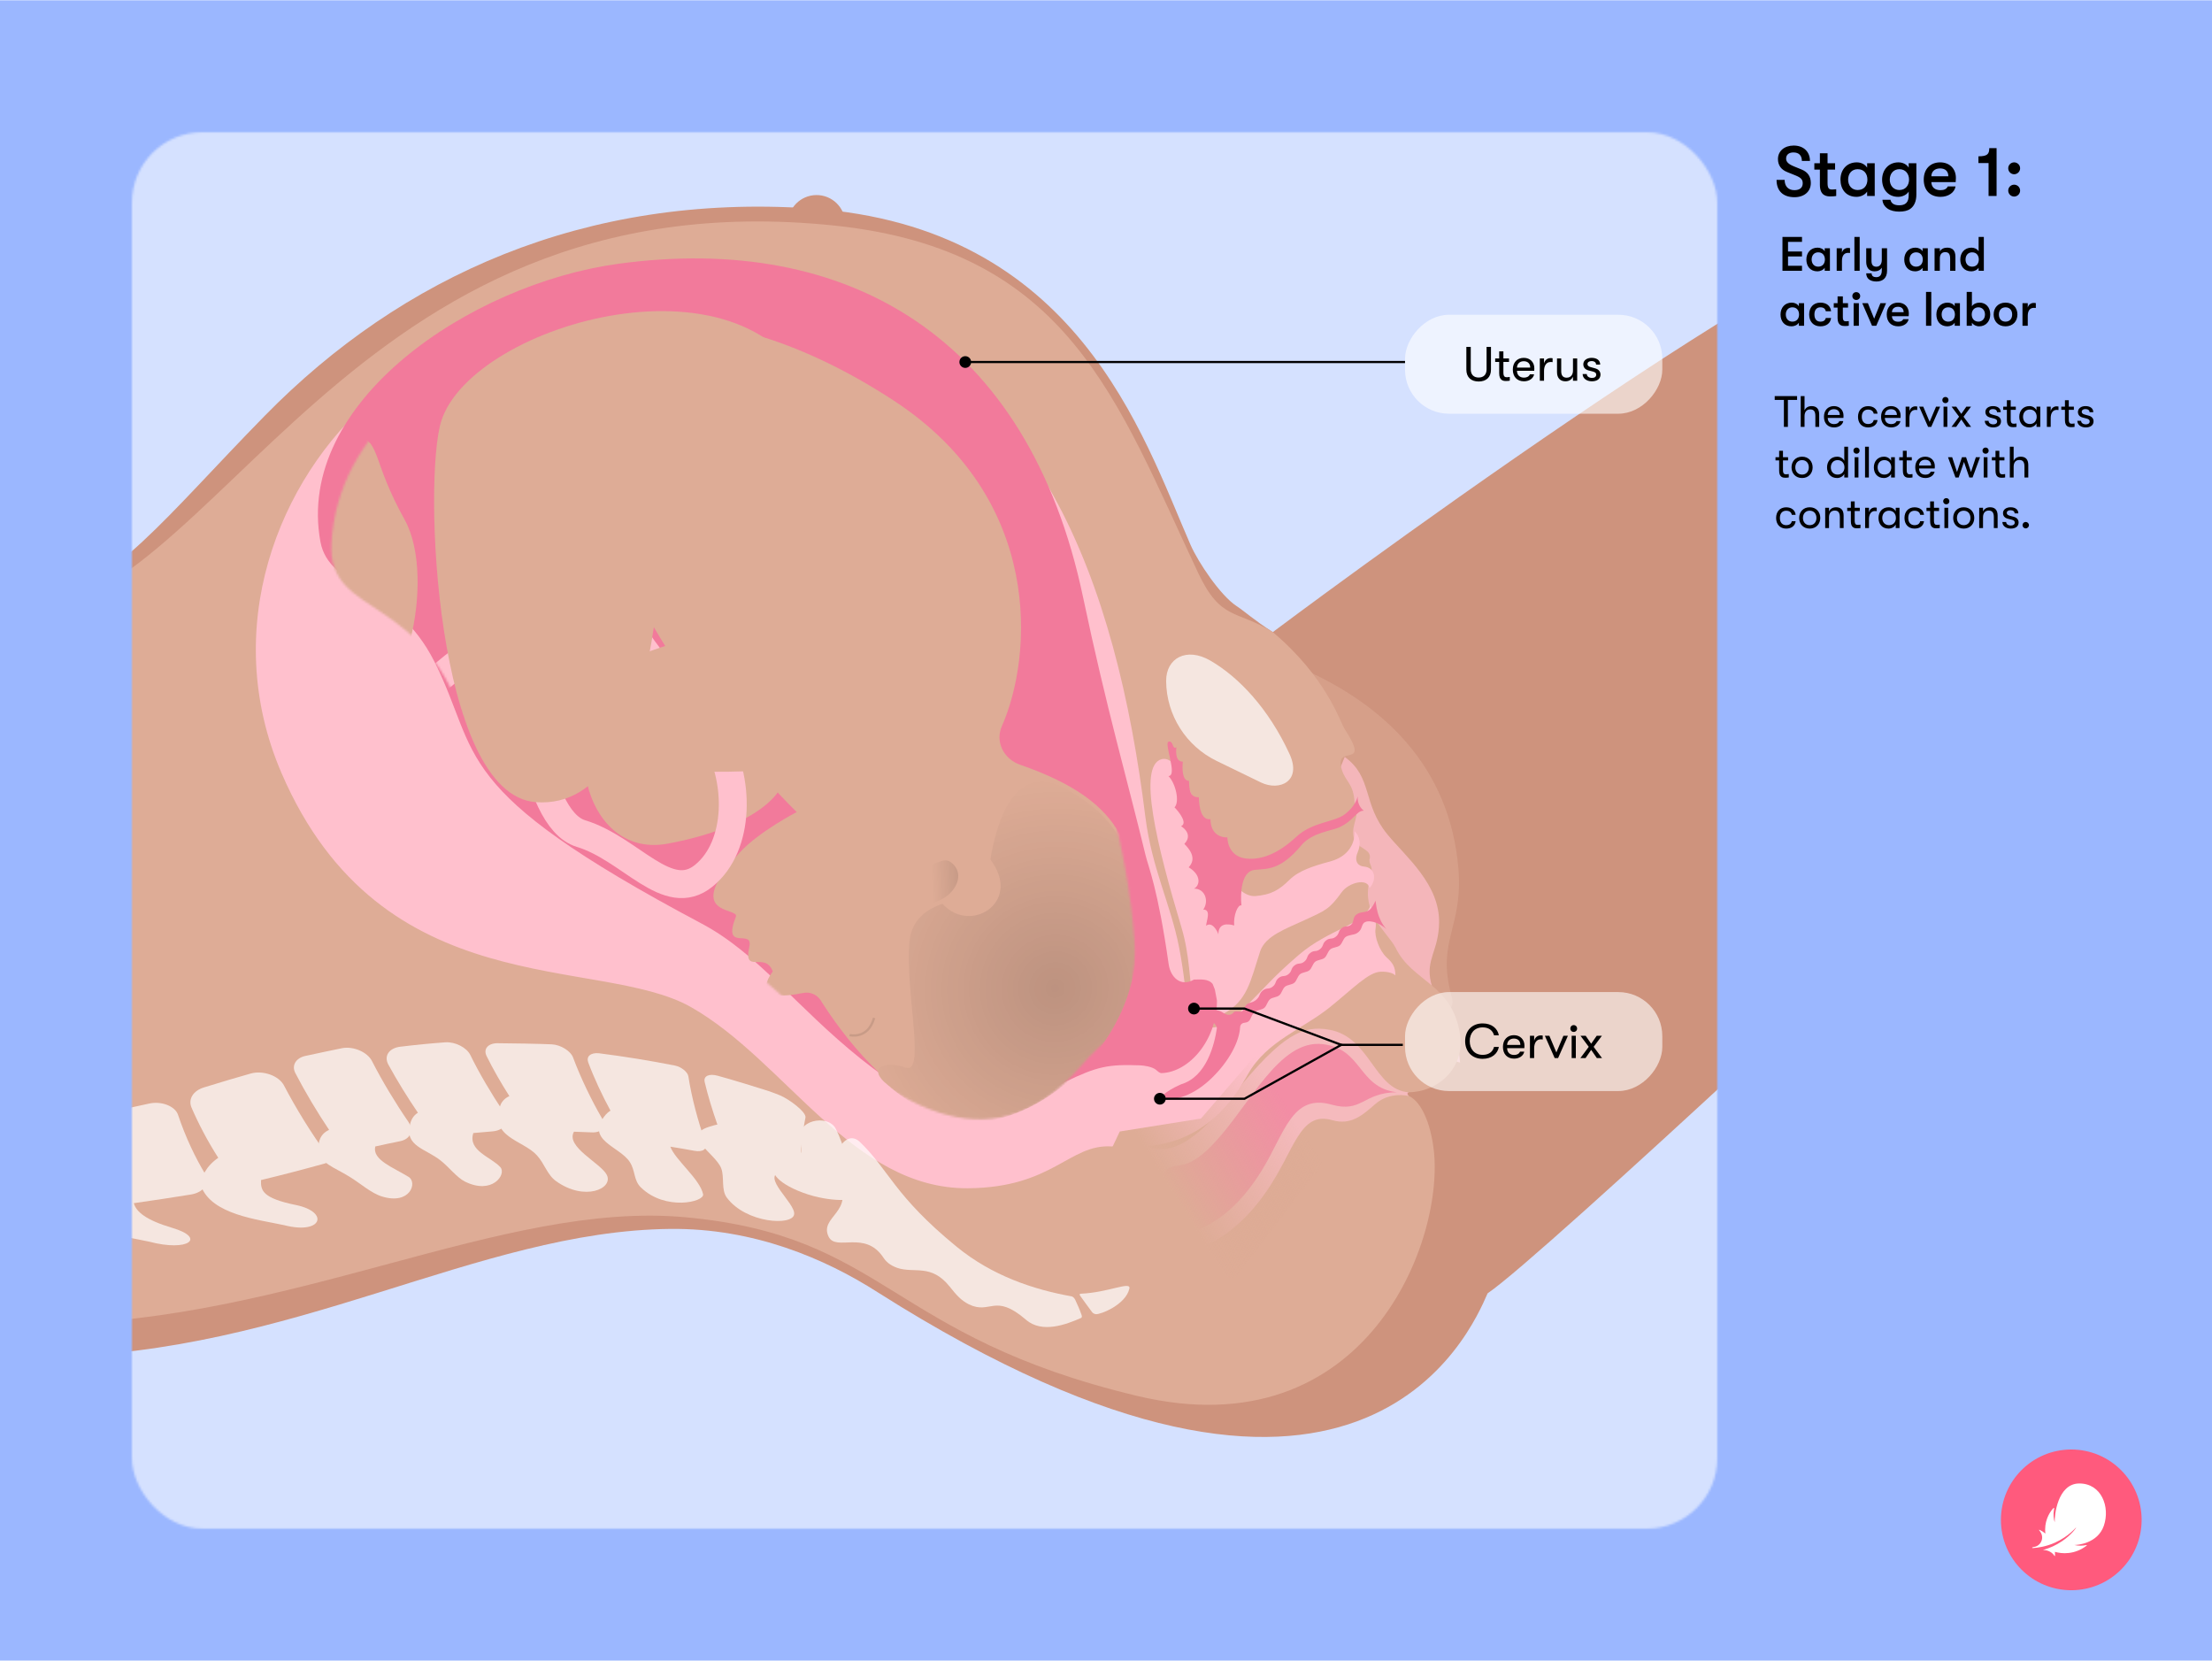 <?xml version="1.0" encoding="utf-8"?>
<svg xmlns="http://www.w3.org/2000/svg" fill="none" height="750" viewBox="0 0 1006 755" width="999">
<rect fill="#9BB7FF" height="755" transform="matrix(-1 0 0 1 1006 0)" width="1006"/>
<circle cx="942" cy="691" fill="#FF5A7D" r="32"/>
<path d="M924.522 703.827C926.71 703.7 930.567 703.158 934.561 701.366C940.875 698.534 944.136 694.403 944.185 694.442C944.342 694.564 942.086 697.807 937.843 700.663C934.805 702.704 932.232 703.764 929.63 704.545C927.994 705.033 930.509 704.159 932.857 705.81C934.469 706.942 934.537 708.173 934.6 707.167C934.63 706.703 934.61 706.039 934.566 705.541C936.051 705.961 938.17 706.352 940.821 706.059C943.712 705.736 946.378 704.662 948.746 702.885C949.576 702.26 948.844 702.445 948.419 702.528C947.384 702.729 945.489 702.934 943.385 702.431C944.805 702.431 953.995 701.767 956.798 693.7C959.776 685.111 955.704 674.447 945.679 674.447C935.65 674.447 934.298 689.345 934.473 692.104C933.966 690.614 933.756 688.422 934.102 686.522C934.234 685.805 934.41 684.984 933.521 686.039C931.817 688.065 929.581 691.977 930.23 697.235C929.439 696.581 928.726 696.127 928.062 695.785C927.315 695.399 926.993 695.248 927.828 696.293C928.487 697.118 929.288 699.003 928.282 700.966C927.511 702.47 926.182 703.212 924.766 703.368C924.093 703.427 924.039 703.856 924.522 703.827Z" fill="white"/>
<mask height="635" id="mask0_970_1613" maskUnits="userSpaceOnUse" style="mask-type:alpha" width="721" x="60" y="60">
<rect fill="#D9D9D9" height="635" rx="32" width="721" x="60" y="60"/>
</mask>
<g mask="url(#mask0_970_1613)">
<rect fill="#D5E1FF" height="663" width="836" x="-40" y="48"/>
<path d="M521 448L542 448" stroke="black"/>
<path d="M384.396 101.43C384.467 108.592 378.696 114.474 371.5 114.545C364.304 114.617 358.418 108.865 358.347 101.687C358.276 94.51 364.047 88.643 371.243 88.572C378.439 88.501 384.325 94.252 384.396 101.43Z" fill="#CE937D"/>
<path d="M17.412 274.474L21.836 270.87C36.493 258.93 45 241.028 45 222.123C45 182.967 9.595 153.336 -28.949 160.233L-50 164C-50 164 -80.5 171.5 -106.5 177.5C-132.5 183.5 -177 188.777 -177 188.777C-177 188.777 -242.998 559.135 -188.999 588C-135 616.866 20.798 616.866 20.798 616.866C133.388 615.752 216.845 559.562 304.908 558.691C342.735 558.317 375.167 572.137 399.248 587.561C617.839 726.147 668.992 605.275 676.541 588C701.824 570.92 891.001 393 891.001 393L891.001 94.654C838.858 92.141 578.867 287.304 578.867 287.304C570.231 281.779 566.319 278.067 562.31 275.417C555.05 270.647 544.905 255.561 541.427 247.588C519.619 197.649 489.954 102.83 368.599 94.654C265.726 87.74 182.504 125.652 120.568 188.777C75.29 234.937 51.768 266.818 17.412 274.474Z" fill="#CE937D"/>
<path d="M495.309 294.341C518.398 290.3 555.16 290.997 585.108 300.969C630.374 318.812 659.389 349.512 663.249 394.602C665.578 421.739 653.119 427.641 660.165 452.841C670.066 488.264 496.183 382.713 495.309 294.341Z" fill="#DEAC96" opacity="0.5"/>
<g opacity="0.8">
<g filter="url(#filter0_d_970_1613)" opacity="0.9">
<path d="M611.566 331.387C624.484 340.758 619.356 352.506 631.093 366.746C639.404 376.823 654.752 389.26 654.494 406.754C654.298 419.529 648.308 423.446 650.763 433.782C654.454 449.346 661.815 445.723 664.028 470.371L625.97 459.865L593.565 375.694L611.566 331.387Z" fill="#FFC0CD"/>
</g>
</g>
<path d="M634.648 430.713C642.124 446.517 660.614 447.041 664.013 470.37C666.273 485.857 653.737 496.433 640.712 496.562C639.406 496.605 639.153 497.545 640.76 498.252C645.085 500.161 649.893 507.43 651.875 521.275C657.838 562.855 621.779 659.6 517.159 634.628C403.736 607.56 403.283 561.76 311.606 553.383C228.395 545.783 133.241 600.952 20.651 602.065C20.651 602.065 -110.001 602.065 -231.001 580C-352.001 557.935 -188.501 200 -188.501 200C-188.501 200 -126.501 191.5 -99.001 185C-79.102 180.297 -49.777 172.452 -35.088 168.474C-29.062 166.843 -22.821 166.197 -16.59 166.583C10.689 168.273 32.869 189.206 36.132 216.342L36.352 218.173C38.639 237.186 31.529 256.123 17.295 268.934L4.999 280C98.499 280 156.929 79.117 379.625 102.461C486.216 113.626 508.071 182.27 544.875 260.311C555.226 282.281 562.248 276.985 578.882 287.319C603.384 307.981 609.365 328.041 611.551 331.401C623.982 350.522 606.489 337.384 610.242 349.828C611.991 355.652 615.685 355.953 616.053 365.218C618.744 371.355 614.498 374.333 615.573 380.363C616.631 386.27 624.527 385.47 622.782 390.959C622.807 393.464 624.84 393.767 623.201 399.132C618.375 414.919 630.933 423.664 634.633 430.728L634.648 430.713Z" fill="#DEAC96"/>
<g filter="url(#filter1_d_970_1613)">
<path d="M537.349 409.005C526.185 371.764 517.182 335.379 528.302 332.41C542.091 328.739 552.021 395.103 570.732 394.672C578.323 394.074 581.868 391.764 586.498 387.215C590.717 383.069 597.278 380.975 604.978 378.901C613.475 376.619 616.274 370.443 616.069 365.204C618.724 367.79 618.927 371.262 617.47 374.735C615.547 379.288 618.117 381.077 620.256 381.225C625.565 381.602 626.223 387.421 622.844 390.99C621.952 386.28 613.361 388.471 610.176 392.914C604.548 400.731 602.753 401.195 593.813 405.357C585.134 409.408 575.431 412.655 573.088 419.841C568.58 433.642 567.388 442.215 556.253 448.274C537.331 458.559 544.728 433.586 537.349 409.005Z" fill="#FFC0CD"/>
</g>
<g filter="url(#filter2_i_970_1613)">
<path d="M591.777 397.015C582.005 408.686 576.118 407.468 570.45 408.139C564.582 408.843 564.019 418.701 564.597 424.305C563.037 423.66 560.858 428.784 561.304 433.406C558.496 432.573 554.048 432.141 554.116 437.474C553.748 436.048 551.226 431.354 548.541 433.533C548.522 431.673 551.066 426.114 547.238 426.168C549.982 422.252 547.988 416.569 543.022 416.649C545.746 415.269 546.467 410.497 540.604 406.943C544.577 402.785 540.735 398.396 538.638 396.311C541.089 393.75 540.89 390.786 537.158 388.225C540.268 386.934 536.171 381.687 534.168 379.693C536.649 377.102 534.612 368.638 531.397 365.457C535.795 365.398 529.125 350.309 531.519 349.808C533.775 349.34 533.08 353.651 535.02 352.341C534.62 355.465 534.993 358.935 537.945 358.906C537.593 362.183 537.678 367.685 540.753 367.639C540.82 372.865 541.735 375.146 545.225 375.096C545.353 380.228 546.529 385.642 550.522 385.05C550.535 391.029 554.157 393.421 558.201 393.351C558.229 396.163 559.705 402.343 567.016 402.993C574.035 403.631 581.585 400.497 589.524 393.102C596.915 386.22 606.944 386.459 611.537 382.878C614.437 380.621 616.504 378.203 617.485 374.704C617.176 379.226 620.271 381.193 620.271 381.193C616.734 381.228 615.826 385.772 608.92 388.837C605.399 390.409 596.671 391.156 591.792 396.984L591.777 397.015Z" fill="#F27A9B"/>
</g>
<g opacity="0.7">
<path d="M625.495 501.891C619.503 507.13 614.366 511.684 605.837 509.233C591.016 504.968 588.827 523.019 576.061 541.498C545.314 586.023 508.326 567.084 498.429 561.54L510.743 516.091C524.037 521.431 532.368 533.43 560.987 497.656C583.438 469.583 592.923 466.046 604.6 468.129C623.257 471.464 624.94 495.518 640.729 496.576C640.468 496.609 639.612 497.186 640.776 498.266C636.522 497.263 630.252 497.74 625.495 501.906L625.495 501.891Z" fill="#FFC0CD"/>
</g>
<g filter="url(#filter3_d_970_1613)">
<path d="M505.5 508.5C486.25 507.322 479.019 527.257 440.176 527.519C387.616 527.869 357.406 469.714 314.381 445.208C272.33 421.262 173.679 444.709 128.001 338.643C99.748 272.998 126.511 205.088 169.56 168.264C206.769 136.418 290.928 107.718 371.983 127.421C471.937 151.717 507.722 252.686 520.886 358.489C523.827 382.116 532.446 398.431 536.238 417.975C541.181 443.519 538.008 450.743 545.508 453.39C550.6 455.184 555.692 455.272 562.441 448.842C575.558 436.323 577.75 432.49 590.62 421.465C604.603 409.476 619.644 407.959 623.232 399.162C623.232 399.162 626.435 404.234 625.58 409.529C624.971 413.271 627.526 419.686 630.599 422.529C633.145 424.887 634.575 426.471 634.617 430.744C633.716 429.754 631.247 428.902 627.834 429.059C622.3 429.298 615.346 436.714 604.818 445.195C592.506 455.108 576.197 460.556 567.686 475.442C561.776 485.784 547.207 510.673 512 508.5L505.5 508.5Z" fill="#FFC0CD"/>
</g>
<path d="M553.46 467.545C553.355 464.672 545.997 460.236 543.5 459.661C539.817 458.821 543.5 456 554.905 459.661C556.51 460.306 558.5 462.5 560.697 460.618C561.816 458.717 564.668 460.963 565.494 459.049C567.479 454.48 568.918 456.894 571.629 454.208C573.258 452.594 572.588 451.647 574.388 450.231C576.189 448.814 577.015 449.943 578.8 448.527C580.586 447.111 579.759 445.981 581.56 444.565C583.361 443.148 584.202 444.277 585.972 442.861C587.742 441.445 586.931 440.3 588.732 438.884C590.532 437.467 591.359 438.612 593.144 437.18C594.929 435.748 594.103 434.619 595.903 433.202C597.704 431.786 598.53 432.915 600.316 431.499C602.101 430.082 601.275 428.953 603.075 427.537C604.876 426.12 605.702 427.249 607.487 425.833C609.288 424.416 608.446 423.287 610.247 421.871C612.048 420.454 613.061 421.797 614.659 420.167C615.923 418.894 615.076 417.181 616.876 415.749C618.677 414.333 620.898 414.972 622.517 413.864C623.953 412.897 625.114 410.549 625.564 409.423C625.936 411.294 626.104 417.379 630.583 422.438C626.935 418.985 621.71 417.853 620.114 419.714C619.096 420.907 619.455 423.009 616.854 424.372C615.599 425.03 613.123 425.024 611.918 425.989C610.804 426.876 610.47 428.878 609.28 429.827C608.151 430.73 606.181 430.611 605.007 431.575C603.832 432.54 603.544 434.495 602.385 435.444C601.225 436.393 599.271 436.274 598.112 437.223C596.952 438.172 596.649 440.158 595.505 441.091C594.361 442.025 592.376 441.937 591.232 442.886C590.088 443.85 589.769 445.836 588.641 446.77C587.512 447.703 585.527 447.63 584.398 448.564C583.27 449.497 582.936 451.529 581.823 452.463C580.663 453.427 578.679 453.339 577.581 454.272C576.406 455.268 576.103 457.253 575.005 458.171C573.815 459.167 571.862 459.094 570.778 459.981C569.085 461.381 569.084 462.825 568.234 463.894C567.383 464.963 566.351 464.805 565.431 465.06C564.587 465.299 564.026 466.057 563.988 466.934C563.682 473.316 559.142 482.26 551.16 490.024C544.976 496.049 536.5 501 527.5 499.5C527.5 499.5 529 496.5 537.118 492.945C548.802 489.494 552.332 474.719 553.429 467.469L553.46 467.545Z" fill="#F27A9B"/>
<g filter="url(#filter4_i_970_1613)">
<path d="M528.351 500.536C540.79 500.072 553.462 485.603 553.462 467.545L552.5 462.5L551.5 460C549.5 457.5 546 458 543 458C537 461.5 532.356 457 531.5 451C526.578 416.5 522.288 406.845 521 401.5C512.902 367.903 503.23 334.779 492.547 284.023C467.712 165.961 385.626 118.172 280.933 132.549C214.235 141.708 133.998 195.315 145.73 258.926C149.679 280.313 180.065 278.598 197.588 313.47C219.189 356.448 202.799 370.812 319.102 432.543C344.765 446.169 361.998 470.422 391.621 494.138C420.67 517.398 445.5 526.5 484.5 504.5C499 497.5 504 496.464 518.5 497C520.198 497.063 523.911 497.604 525.614 498.948C526.435 499.596 527.306 500.575 528.351 500.536Z" fill="#F27A9B"/>
</g>
<g filter="url(#filter5_i_970_1613)">
<path d="M355.126 354.258C362.59 364.114 348.679 383.48 303.889 391.931C259.098 400.382 253.819 320.661 288.24 333.463C322.66 346.264 355.111 354.258 355.111 354.258L355.126 354.258Z" fill="#DEAC96"/>
</g>
<g opacity="0.7">
<path d="M498.674 559.926C503.468 561.031 510.481 559.563 514.814 552.942C517.541 548.796 519.351 549.884 518.978 554.13C518.507 559.407 523.411 562.248 529.546 562.188C541.371 562.071 558.467 556.906 573.725 532.301C584.291 515.273 587.479 497.12 605.475 502.152C619.57 506.101 619.708 496.709 635.208 496.555C617.532 494.332 619.788 476.834 601.62 474.677C581.62 472.308 568.479 502.595 551.63 520.253C537.231 535.351 533.953 525.793 528.548 534.331C526.57 538.101 525.872 537.493 524.578 534.124C523.079 530.265 514.145 527.264 508.867 526.932L498.705 559.895L498.674 559.926Z" fill="#F27A9B"/>
</g>
<g opacity="0.7">
<path d="M45.018 506.496C40.414 507.402 37.228 510.308 37.552 513.502C38.168 519.813 39.187 526.382 40.632 532.623C33.786 535.488 30.614 541.222 30.229 545.822C32.947 559.49 55.777 561.831 67.86 564.494C85.669 569.221 93.971 562.806 78.224 558.182C66.24 554.627 61.927 550.857 60.859 546.995C69.612 545.755 78.18 544.441 86.84 543.049C92.736 542.099 95.692 537.72 93.314 533.716C88.78 526.199 84.431 517.112 80.992 506.878C79.676 502.833 73.362 500.436 67.777 501.706C60.412 503.362 52.785 505.005 45.018 506.496Z" fill="white"/>
<path d="M92.739 494.358C87.879 495.851 85.472 499.671 87.094 503.513C90.336 511.013 94.505 518.949 99.269 526.357C93.891 530.007 91.038 535.43 91.461 539.284C96.357 552.239 117.154 554.369 129.329 557.016C146.504 561.426 149.954 551.002 134.605 547.833C119.35 544.726 118.515 541.199 118.715 536.478C128.426 534.138 138.151 531.598 147.706 528.952C149.515 528.427 150.13 526.899 149.024 525.434C141.447 515.026 134.695 504.042 129.131 493.43C126.812 489.072 119.805 486.513 114.16 487.998C107.259 489.942 100.144 492.072 92.709 494.374L92.739 494.358Z" fill="white"/>
<path d="M138.918 480.022C134.498 480.988 132.517 484.404 134.336 487.86C138.725 496.347 144.323 505.699 149.677 513.669C145.681 515.461 144.533 519.1 144.908 522.8C145.476 528.912 151.735 530.479 158.976 534.973C164.02 538.059 168.785 542.438 173.705 543.942C186.601 547.918 189.959 537.541 185.828 535.045C178.88 530.734 169.189 527.325 170.666 521.208C174.487 520.34 178.201 519.566 181.884 518.822C186.72 517.898 188.372 513.901 185.625 509.855C179.883 501.489 173.833 491.512 169.191 482.397C167.105 478.283 160.788 475.532 155.599 476.506C150.197 477.62 144.657 478.766 138.964 480.021L138.918 480.022Z" fill="white"/>
<path d="M226.257 474.239C221.89 474.282 219.67 476.902 221.348 480.19C224.157 485.895 227.772 492.207 231.662 498.317C229.733 499.166 228.408 500.547 227.686 502.168C222.036 517.026 237.795 518.192 244.138 525.184C247.729 529.084 248.824 534.038 252.867 536.949C265.923 546.334 279.09 540.348 275.968 534.123C273.255 528.785 257.033 521.337 261.041 514.488C263.764 514.584 266.456 514.696 269.056 514.793C273.857 515.038 275.966 512.143 273.791 508.414C269.114 500.421 264.106 490.08 260.662 480.831C259.571 477.798 255.052 474.968 250.929 474.763C247.251 474.554 230.855 474.239 226.272 474.254L226.241 474.254L226.257 474.239Z" fill="white"/>
<path d="M182.214 475.813C176.961 476.418 174.444 480.009 176.636 483.999C180.521 491.139 185.35 498.945 190.062 505.861C187.999 507.111 186.927 509.105 186.441 511.308C184.031 521.107 193.592 522.181 200.365 527.57C204.116 530.484 207.7 535.291 211.487 537.19C223.912 543.338 230.4 533.867 227.601 530.682C223.541 526.05 212.61 523.222 215.267 515.096C218.232 514.836 221.075 514.593 223.902 514.349C229.71 513.877 231.854 509.798 228.841 505.263C223.424 497.108 217.873 487.803 213.901 479.603C212.206 476.192 207.013 473.538 202.51 473.844C195.979 474.324 189.249 474.959 182.23 475.828L182.214 475.813Z" fill="white"/>
<path d="M267.497 482.915C270.166 490.052 273.843 497.947 277.649 504.918C276.732 505.48 276 506.133 275.438 506.784C265.756 518.331 281.761 521.062 286.415 528.256C289.038 532.272 288.081 536.57 291.512 539.872C302.583 550.598 320.412 546.472 319.762 542.943C318.418 536.116 307.028 527.268 304.862 521.295C308.574 521.889 312.178 522.498 315.676 523.156C319.605 523.931 321.911 522.356 320.868 519.477C317.291 509.26 314.544 498.866 313.065 489.305C312.738 487.371 309.947 485.047 307.034 484.43C295.447 482.147 283.833 480.264 272.285 478.81C268.653 478.493 266.532 480.235 267.528 482.915L267.497 482.915Z" fill="white"/>
<path d="M320.456 491.814C321.933 498.04 323.999 504.782 326.262 511.246C325.448 511.393 324.589 511.601 323.761 511.886C308.577 515.909 325.282 524.09 327.996 531.119C329.542 535.084 327.878 540.942 330.574 544.496C339.286 556.153 360.49 557.419 361.175 552.048C361.862 546.923 345.61 534.741 355.323 532.585C357.739 532.761 363.935 534.129 363.917 532.393C364.01 524.614 364.767 515.707 366.322 508.053C366.806 505.665 359.12 499.778 354.657 497.931C353.113 497.286 351.461 496.687 349.81 496.089C346.709 495.043 331.16 490.278 326.427 489.05C322.448 487.936 319.846 489.222 320.487 491.829L320.456 491.814Z" fill="white"/>
<path d="M388.633 545.213C388.633 545.213 378.317 547.052 365.275 542.263C352.186 537.458 349.42 531.383 353.635 530.02C357.882 528.687 366.648 528.754 364.043 518.835C361.456 509.131 376.545 506.307 380.073 513.097C384.007 520.666 387.809 534.954 388.633 545.198L388.633 545.213Z" fill="white"/>
<path d="M491.573 588.154C491.02 588.16 490.823 588.531 491.244 589.08C492.414 590.713 494.893 594.178 496.654 596.512C496.997 597 497.739 597.408 498.416 597.463C500.541 597.657 511.984 593.148 513.634 585.846C514.444 582.272 504.101 587.631 491.573 588.154Z" fill="white"/>
<path d="M380.807 536.114C389.397 550.985 372.362 553.013 376.851 562.222C380.195 569.075 393.322 559.093 401.689 571.644C402.969 573.568 404.614 575.151 408.041 576.408C415.864 579.051 423.445 574.35 431.916 584.933C435.061 588.867 436.974 591.077 440.592 592.978C450.62 597.813 452.196 587.622 466.605 599.991C473.973 606.405 485.033 602.068 491.633 599.206C492.046 599.017 492.133 598.509 491.912 597.881C491.12 595.583 489.924 592.844 488.982 590.886C488.637 590.182 487.984 589.481 487.353 589.365C469.99 586.262 451.213 579.993 435.135 566.841C406.624 543.575 404.184 531.687 391.066 519.151C383.8 512.214 376.379 528.442 380.791 536.084L380.807 536.114Z" fill="white"/>
</g>
<path d="M530.353 309.658C530.506 325.103 539.395 339.126 553.318 345.889C558.356 348.345 568.431 353.241 573.468 355.681C581.813 359.733 592.257 355.265 586.442 342.672C576.919 322.031 563.398 307.794 550.514 300.297C539.563 293.935 530.25 299.176 530.353 309.627L530.353 309.642L530.353 309.658Z" fill="white" opacity="0.7"/>
<path d="M546.192 508.502L509.266 514.391L483.777 568.25L561.61 580.945L605.155 524.335L570.989 479.729L546.192 508.502Z" fill="url(#paint0_linear_970_1613)"/>
<g style="mix-blend-mode:multiply">
<path d="M243.761 407.805C246.466 399.878 222.756 395.548 204.435 348.418C199.623 336.062 197.101 325.22 190.348 314.143C181.313 299.307 166.598 290.246 155.657 283.299C130.741 267.483 143.551 239.428 136.856 240.478C129.163 241.692 113.298 304.422 141.664 350.269C176.78 407.023 241.25 415.162 243.761 407.805Z" fill="#FFC0CD"/>
</g>
<mask height="372" id="mask1_970_1613" maskUnits="userSpaceOnUse" style="mask-type:alpha" width="367" x="150" y="137">
<path d="M516.026 428.506C512.645 380.537 498.865 347.796 486.544 285.298C475.551 229.55 449.172 190.201 413.247 163.735C338.083 108.361 156.209 144.789 150.746 247.042C148.877 281.952 194.399 268.114 212.759 333.303C229.319 392.116 300.757 397.22 364.984 461.71C403.319 500.203 449.81 533.051 491.485 484.744C496.304 479.163 501.784 473.452 507.939 470.717C510.374 469.632 511.95 467.265 512.139 464.604C512.775 455.837 516.901 440.733 516.041 428.491L516.026 428.506Z" fill="#F7F5EA"/>
</mask>
<g mask="url(#mask1_970_1613)">
<g filter="url(#filter6_i_970_1613)">
<path d="M261.539 195.039C252.092 140.183 324.723 130.626 406.589 184.228C474.866 228.927 469.684 300.467 455.649 332.161C452.475 339.34 456.52 347.17 463.943 349.74C513.94 367.06 516.431 390.291 517.085 425.36C518.071 478.41 466.916 515.052 435.461 509.784C406.147 504.878 381.972 470.687 373.286 456.94C371.583 454.236 368.401 452.869 365.286 453.514C356.891 455.242 342.112 456.802 351.441 443.737C348.042 434.364 337.893 445.378 340.781 432.545C342.74 423.872 328.242 435.175 334.663 418.849C336.433 414.359 309.536 418.959 336.557 389.519C345.183 380.134 362.335 371.249 362.335 371.249C362.335 371.249 277.984 290.42 261.539 195.07L261.539 195.039Z" fill="#DEAC96"/>
</g>
<path d="M188.23 319.374C188.23 319.374 222.645 283.436 230.718 294.254C238.791 305.072 241.545 372.029 264.235 378.921C286.925 385.814 303.527 411.61 320.14 398.043C336.753 384.475 336.881 353.902 324.535 333.935C312.188 313.968 287.304 296.614 284.591 277.382" stroke="#FFC0CD" stroke-linecap="round" stroke-width="12.688"/>
<g filter="url(#filter7_i_970_1613)">
<path d="M147.056 270.781C157.029 242.031 160.185 194.136 184.165 203.982C194.464 208.215 190.31 215.741 205.216 242.615C220.122 269.489 204.434 334.6 182.38 325.135C160.326 315.67 132.957 311.452 147.056 270.781Z" fill="#DEAC96"/>
</g>
<g filter="url(#filter8_i_970_1613)">
<path d="M196.497 197.558C210.956 152.748 339.27 116.634 365.969 188.381C380.109 226.391 296.985 235.344 296.985 235.344C296.985 235.344 299.738 375.343 239.504 370.989C193.797 367.691 187.992 223.91 196.497 197.558Z" fill="#DEAC96"/>
</g>
<g filter="url(#filter9_di_970_1613)">
<path d="M362.263 290.893C362.263 290.893 382.715 223.875 415.286 239.384C447.857 254.894 463.768 321.106 414.852 347.905C386.357 363.511 254.751 371.591 256.924 337.908C259.098 304.225 362.263 290.893 362.263 290.893Z" fill="#DEAC96"/>
</g>
<g filter="url(#filter10_i_970_1613)">
<path d="M377.283 456.87C377.283 456.87 381.026 446.581 392.84 442.298C401.381 463.041 383.844 471.868 377.283 456.87Z" fill="#DEAC96"/>
</g>
<path d="M517.1 425.345C516.554 395.009 514.604 373.54 481.685 357.081C450.077 344.16 448.606 408.439 448.606 408.439C448.606 408.439 415.886 405.872 413.656 427.644C412.435 439.445 414.755 456.314 415.678 468.802C416.428 479.369 416.21 486.795 411.982 485.362C410.069 484.72 408.235 484.323 406.588 484.17C400.231 483.587 396.537 486.452 402.08 491.808C411.793 500.503 423.183 507.707 435.475 509.768C466.946 515.036 518.101 478.394 517.1 425.345Z" fill="#DEAC96"/>
<path d="M517.1 425.345C516.554 395.009 514.604 373.54 481.685 357.081C450.077 344.16 448.606 408.439 448.606 408.439C448.606 408.439 415.886 405.872 413.656 427.644C412.435 439.445 414.755 456.314 415.678 468.802C416.428 479.369 416.21 486.795 411.982 485.362C410.069 484.72 408.235 484.323 406.588 484.17C400.231 483.587 396.537 486.452 402.08 491.808C411.793 500.503 423.183 507.707 435.475 509.768C466.946 515.036 518.101 478.394 517.1 425.345Z" fill="url(#paint1_radial_970_1613)" fill-opacity="0.15"/>
<g filter="url(#filter11_i_970_1613)">
<path d="M410.903 388.614C411.94 378.398 431.897 371.745 448.741 390.807C465.584 409.869 444.912 425.106 431.67 415.645C423.276 409.642 428.041 404.783 422.525 399.074C416.372 392.695 410.005 397.277 410.888 388.614L410.903 388.614Z" fill="#DEAC96"/>
</g>
<path d="M411.7 403.993C409.191 399.114 415.753 392.425 420.253 393.333C424.752 394.242 428.716 389.176 432.419 391.937C440.49 397.944 432.916 409.547 422.346 410.62C411.776 411.693 413.66 407.816 411.7 403.993Z" fill="#DEAC96"/>
<path d="M411.7 403.993C409.191 399.114 415.753 392.425 420.253 393.333C424.752 394.242 428.716 389.176 432.419 391.937C440.49 397.944 432.916 409.547 422.346 410.62C411.776 411.693 413.66 407.816 411.7 403.993Z" fill="url(#paint2_linear_970_1613)" fill-opacity="0.2"/>
<g filter="url(#filter12_f_970_1613)">
<path d="M394.994 229.712C385.737 257.79 351.859 271.803 319.325 261.009C286.79 250.216 267.92 218.703 277.178 190.625C286.435 162.547 320.314 148.535 352.848 159.328C385.382 170.122 404.252 201.633 394.994 229.712Z" fill="#DEAC96"/>
</g>
<g filter="url(#filter13_f_970_1613)">
<path d="M423.198 349.667C396.671 354.853 369.259 328.483 361.971 290.767C354.683 253.052 370.279 218.272 396.805 213.086C423.332 207.9 450.744 234.271 458.032 271.987C465.321 309.702 449.725 344.481 423.198 349.667Z" fill="#DEAC96"/>
</g>
<g filter="url(#filter14_f_970_1613)">
<path d="M399.502 466.28C394.391 470.611 387.05 470.337 383.106 465.67C379.163 461.002 380.109 453.707 385.22 449.377C390.331 445.046 397.672 445.32 401.615 449.987C405.559 454.655 404.613 461.95 399.502 466.28Z" fill="#DEAC96"/>
</g>
<path d="M386.398 470.551C386.398 470.551 394.755 472.713 397.532 462.756" stroke="black" stroke-miterlimit="10" stroke-opacity="0.1" stroke-width="1.057"/>
</g>
</g>
<rect fill="white" fill-opacity="0.6" height="45" rx="20" transform="matrix(-1 0 0 1 756 143)" width="117"/>
<path d="M672.474 173.352C669.086 173.352 666.886 171.46 666.886 167.94V157.6H668.888V167.83C668.888 170.272 670.296 171.548 672.474 171.548C674.674 171.548 676.082 170.272 676.082 167.83V157.6H678.084V167.94C678.084 171.46 675.884 173.352 672.474 173.352ZM685.361 171.416C685.735 171.416 686.351 171.35 686.637 171.284V172.978C686.263 173.066 685.581 173.132 684.921 173.132C683.733 173.132 681.819 172.912 681.819 169.634V164.464H679.993V162.858H681.819V159.646H683.733V162.858H686.285V164.464H683.733V169.216C683.733 171.152 684.393 171.416 685.361 171.416ZM697.804 167.368C697.804 167.742 697.804 168.028 697.76 168.49H689.906C689.95 170.448 691.16 171.592 693.096 171.592C694.438 171.592 695.362 171.064 695.78 170.096H697.694C697.342 171.966 695.472 173.264 693.096 173.264C689.972 173.264 688.014 171.196 688.014 167.918C688.014 164.706 689.994 162.594 693.008 162.594C695.868 162.594 697.804 164.574 697.804 167.368ZM689.906 167.016H695.934C695.934 165.234 694.834 164.134 692.986 164.134C691.138 164.134 689.994 165.3 689.906 167.016ZM700.3 173V162.858H702.214V165.168C702.61 163.452 703.908 162.704 705.184 162.704C705.536 162.704 705.866 162.726 706.108 162.792V164.552C705.778 164.486 705.514 164.486 705.162 164.486C703.16 164.486 702.214 166.312 702.214 168.578V173H700.3ZM711.968 173.264C709.702 173.264 708.118 171.9 708.118 169.106V162.858H710.032V168.666C710.032 170.448 710.692 171.614 712.496 171.614C714.586 171.614 715.378 170.03 715.378 168.402V162.858H717.292V173H715.378V171.152C714.828 172.406 713.64 173.264 711.968 173.264ZM723.97 173.264C721.484 173.264 719.768 171.834 719.768 169.964H721.66C721.66 170.954 722.584 171.724 724.08 171.724C725.202 171.724 725.95 171.174 725.95 170.272C725.95 169.59 725.642 169.128 724.432 168.82L722.364 168.292C720.868 167.874 720.076 166.906 720.076 165.498C720.076 163.782 721.66 162.594 723.86 162.594C726.28 162.594 727.754 163.76 727.754 165.652H725.884C725.884 164.684 725.114 164.068 723.794 164.068C722.738 164.068 721.968 164.574 721.968 165.41C721.968 166.048 722.342 166.51 723.442 166.818L725.532 167.39C727.028 167.808 727.886 168.798 727.886 170.206C727.886 172.142 726.368 173.264 723.97 173.264Z" fill="black"/>
<path d="M436.333 164.5C436.333 165.973 437.527 167.167 439 167.167C440.473 167.167 441.667 165.973 441.667 164.5C441.667 163.027 440.473 161.833 439 161.833C437.527 161.833 436.333 163.027 436.333 164.5ZM439 165L639 165L639 164L439 164L439 165Z" fill="black"/>
<rect fill="white" fill-opacity="0.6" height="45" rx="20" transform="matrix(-1 0 0 1 756 451)" width="117"/>
<path d="M674.3 481.352C669.306 481.352 666.336 477.876 666.336 473.3C666.336 468.724 669.306 465.248 674.3 465.248C678.458 465.248 681.098 467.558 681.67 470.66H679.47C678.898 468.482 677.16 467.052 674.322 467.052C670.582 467.052 668.426 469.67 668.426 473.3C668.426 476.93 670.582 479.548 674.322 479.548C677.16 479.548 678.898 478.118 679.47 475.94H681.67C681.098 479.042 678.458 481.352 674.3 481.352ZM693.314 475.368C693.314 475.742 693.314 476.028 693.27 476.49H685.416C685.46 478.448 686.67 479.592 688.606 479.592C689.948 479.592 690.872 479.064 691.29 478.096H693.204C692.852 479.966 690.982 481.264 688.606 481.264C685.482 481.264 683.524 479.196 683.524 475.918C683.524 472.706 685.504 470.594 688.518 470.594C691.378 470.594 693.314 472.574 693.314 475.368ZM685.416 475.016H691.444C691.444 473.234 690.344 472.134 688.495 472.134C686.648 472.134 685.504 473.3 685.416 475.016ZM695.81 481V470.858H697.724V473.168C698.12 471.452 699.418 470.704 700.694 470.704C701.046 470.704 701.376 470.726 701.618 470.792V472.552C701.288 472.486 701.024 472.486 700.672 472.486C698.67 472.486 697.724 474.312 697.724 476.578V481H695.81ZM707.05 481L702.584 470.858H704.63L707.82 478.448L711.032 470.858H713.078L708.612 481H707.05ZM715.727 469.12C714.803 469.12 714.165 468.438 714.165 467.58C714.165 466.722 714.803 466.018 715.727 466.018C716.629 466.018 717.267 466.722 717.267 467.58C717.267 468.438 716.629 469.12 715.727 469.12ZM714.781 481V470.858H716.673V481H714.781ZM718.748 481L722.554 475.896L718.792 470.858H721.146L723.654 474.488L726.184 470.858H728.538L724.776 475.896L728.582 481H726.228L723.654 477.282L721.102 481H718.748Z" fill="black"/>
<path d="M609.5 475L638 475" stroke="black"/>
<path d="M540.333 458.5C540.333 459.973 541.527 461.167 543 461.167C544.473 461.167 545.667 459.973 545.667 458.5C545.667 457.027 544.473 455.833 543 455.833C541.527 455.833 540.333 457.027 540.333 458.5ZM566 458.5L566.176 458.032L566.091 458L566 458L566 458.5ZM566 499.5L566 500L566.13 500L566.243 499.937L566 499.5ZM524.833 499.5C524.833 500.973 526.027 502.167 527.5 502.167C528.973 502.167 530.167 500.973 530.167 499.5C530.167 498.027 528.973 496.833 527.5 496.833C526.027 496.833 524.833 498.027 524.833 499.5ZM610 475L610.243 475.437L611.187 474.911L610.176 474.532L610 475ZM543 459L566 459L566 458L543 458L543 459ZM566 499L527.5 499L527.5 500L566 500L566 499ZM565.824 458.968L609.824 475.468L610.176 474.532L566.176 458.032L565.824 458.968ZM609.757 474.563L565.757 499.063L566.243 499.937L610.243 475.437L609.757 474.563Z" fill="black"/>
<path d="M816.12 89.544C810.936 89.544 807.96 86.696 807.96 81.672H811.64C811.64 84.584 813.304 86.344 816.088 86.344C818.52 86.344 819.864 85.224 819.864 83.208C819.864 81.512 819.064 80.648 816.536 79.624L812.888 78.152C810.072 77.064 808.6 75.048 808.6 72.2C808.6 68.552 811.544 66.056 815.768 66.056C820.216 66.056 823.16 68.84 823.16 73.064H819.48C819.48 70.6 818.136 69.192 815.64 69.192C813.528 69.192 812.312 70.28 812.312 71.976C812.312 73.512 813.4 74.536 816.024 75.592L819.32 76.936C822.136 78.088 823.544 80.072 823.544 83.112C823.544 86.952 820.568 89.544 816.12 89.544ZM833.336 86.056C833.88 86.056 834.744 85.992 835.096 85.928V89C834.552 89.096 833.528 89.192 832.504 89.192C830.808 89.192 827.672 88.968 827.672 83.944V77H825.144V74.088H827.672V69.576H831.16V74.088H834.584V77H831.16V83.144C831.16 85.736 831.96 86.056 833.336 86.056ZM844.354 89.384C839.554 89.384 837.026 85.928 837.026 81.544C837.026 77.16 839.81 73.704 844.45 73.704C846.434 73.704 848.226 74.6 849.154 76.104V74.088H852.61V89H849.154V86.984C848.226 88.488 846.178 89.384 844.354 89.384ZM844.866 86.28C847.842 86.28 849.282 84.104 849.282 81.544C849.282 78.984 847.842 76.808 844.866 76.808C842.146 76.808 840.514 78.824 840.514 81.544C840.514 84.264 842.146 86.28 844.866 86.28ZM868.06 74.088H871.548V88.36C871.548 91.304 870.62 93.512 868.86 94.792C867.612 95.72 865.884 96.104 863.74 96.104C861.756 96.104 859.868 95.688 858.492 94.76C857.084 93.8 856.188 92.36 856.124 90.696H859.772C860.06 92.232 861.308 93.224 863.708 93.224C866.556 93.224 868.06 91.976 868.06 88.616V86.984C867.164 88.488 865.116 89.384 863.292 89.384C858.652 89.384 855.964 85.928 855.964 81.544C855.964 77.16 858.908 73.704 863.388 73.704C865.372 73.704 867.164 74.6 868.06 76.104V74.088ZM863.804 86.28C866.652 86.28 868.22 84.104 868.22 81.544C868.22 78.984 866.652 76.808 863.804 76.808C861.18 76.808 859.452 78.824 859.452 81.544C859.452 84.264 861.18 86.28 863.804 86.28ZM889.525 80.776C889.525 81.384 889.493 81.864 889.429 82.696H878.357C878.453 85.064 879.989 86.344 882.517 86.344C884.245 86.344 885.269 85.8 885.845 84.648H889.365C888.917 87.432 886.101 89.384 882.517 89.384C877.813 89.384 874.901 86.376 874.901 81.544C874.901 76.776 877.845 73.704 882.389 73.704C886.645 73.704 889.525 76.584 889.525 80.776ZM878.357 80.04H886.101C886.069 77.736 884.725 76.456 882.325 76.456C879.861 76.456 878.389 77.928 878.357 80.04ZM904.384 89V74.024H899.776V70.952C903.84 70.952 904.704 69.928 904.704 67.24H908.032V89H904.384ZM916.014 79.112C914.51 79.112 913.326 77.864 913.326 76.392C913.326 74.92 914.51 73.704 916.014 73.704C917.518 73.704 918.734 74.92 918.734 76.392C918.734 77.864 917.518 79.112 916.014 79.112ZM916.014 89.256C914.51 89.256 913.326 88.008 913.326 86.536C913.326 85.064 914.51 83.848 916.014 83.848C917.518 83.848 918.734 85.064 918.734 86.536C918.734 88.008 917.518 89.256 916.014 89.256Z" fill="black"/>
<path d="M811.3 194V181.72H807.12V180H817.3V181.72H813.12V194H811.3ZM823.91 184.54C826.19 184.54 827.35 185.86 827.35 188.32V194H825.61V189.08C825.61 187.02 824.95 186.04 823.29 186.04C821.57 186.04 820.69 187.26 820.69 189.12V194H818.95V180H820.69V186.48C821.19 185.3 822.31 184.54 823.91 184.54ZM838.418 188.88C838.418 189.22 838.418 189.48 838.378 189.9H831.238C831.278 191.68 832.378 192.72 834.138 192.72C835.358 192.72 836.198 192.24 836.578 191.36H838.318C837.998 193.06 836.298 194.24 834.138 194.24C831.298 194.24 829.518 192.36 829.518 189.38C829.518 186.46 831.318 184.54 834.058 184.54C836.658 184.54 838.418 186.34 838.418 188.88ZM831.238 188.56H836.718C836.718 186.94 835.718 185.94 834.038 185.94C832.358 185.94 831.318 187 831.238 188.56ZM849.586 194.24C846.746 194.24 845.006 192.26 845.006 189.4C845.006 186.54 846.746 184.56 849.586 184.56C852.066 184.56 853.666 185.92 853.886 187.98H852.146C851.906 186.76 851.026 186.12 849.566 186.12C847.806 186.12 846.726 187.34 846.726 189.4C846.726 191.44 847.806 192.68 849.566 192.68C851.026 192.68 851.906 192.04 852.146 190.88H853.886C853.666 192.9 852.066 194.24 849.586 194.24ZM864.394 188.88C864.394 189.22 864.394 189.48 864.354 189.9H857.214C857.254 191.68 858.354 192.72 860.114 192.72C861.334 192.72 862.174 192.24 862.554 191.36H864.294C863.974 193.06 862.274 194.24 860.114 194.24C857.274 194.24 855.494 192.36 855.494 189.38C855.494 186.46 857.294 184.54 860.034 184.54C862.634 184.54 864.394 186.34 864.394 188.88ZM857.214 188.56H862.694C862.694 186.94 861.694 185.94 860.014 185.94C858.334 185.94 857.294 187 857.214 188.56ZM866.664 194V184.78H868.404V186.88C868.764 185.32 869.944 184.64 871.104 184.64C871.424 184.64 871.724 184.66 871.944 184.72V186.32C871.644 186.26 871.404 186.26 871.084 186.26C869.264 186.26 868.404 187.92 868.404 189.98V194H866.664ZM876.882 194L872.822 184.78H874.682L877.582 191.68L880.502 184.78H882.362L878.302 194H876.882ZM884.77 183.2C883.93 183.2 883.35 182.58 883.35 181.8C883.35 181.02 883.93 180.38 884.77 180.38C885.59 180.38 886.17 181.02 886.17 181.8C886.17 182.58 885.59 183.2 884.77 183.2ZM883.91 194V184.78H885.63V194H883.91ZM887.517 194L890.977 189.36L887.557 184.78H889.697L891.977 188.08L894.277 184.78H896.417L892.997 189.36L896.457 194H894.317L891.977 190.62L889.657 194H887.517ZM906.482 194.24C904.222 194.24 902.662 192.94 902.662 191.24H904.382C904.382 192.14 905.222 192.84 906.582 192.84C907.602 192.84 908.282 192.34 908.282 191.52C908.282 190.9 908.002 190.48 906.902 190.2L905.022 189.72C903.662 189.34 902.942 188.46 902.942 187.18C902.942 185.62 904.382 184.54 906.382 184.54C908.582 184.54 909.922 185.6 909.922 187.32H908.222C908.222 186.44 907.522 185.88 906.322 185.88C905.362 185.88 904.662 186.34 904.662 187.1C904.662 187.68 905.002 188.1 906.002 188.38L907.902 188.9C909.262 189.28 910.042 190.18 910.042 191.46C910.042 193.22 908.662 194.24 906.482 194.24ZM915.934 192.56C916.274 192.56 916.834 192.5 917.094 192.44V193.98C916.754 194.06 916.134 194.12 915.534 194.12C914.454 194.12 912.714 193.92 912.714 190.94V186.24H911.054V184.78H912.714V181.86H914.454V184.78H916.774V186.24H914.454V190.56C914.454 192.32 915.054 192.56 915.934 192.56ZM922.906 194.24C919.966 194.24 918.346 192.12 918.346 189.4C918.346 186.68 920.086 184.54 922.946 184.54C924.406 184.54 925.606 185.28 926.186 186.42V184.78H927.906V194H926.186V192.38C925.606 193.52 924.286 194.24 922.906 194.24ZM923.146 192.68C925.166 192.68 926.266 191.18 926.266 189.4C926.266 187.62 925.166 186.1 923.146 186.1C921.246 186.1 920.066 187.5 920.066 189.4C920.066 191.28 921.246 192.68 923.146 192.68ZM930.902 194V184.78H932.642V186.88C933.002 185.32 934.182 184.64 935.342 184.64C935.662 184.64 935.962 184.66 936.182 184.72V186.32C935.882 186.26 935.642 186.26 935.322 186.26C933.502 186.26 932.642 187.92 932.642 189.98V194H930.902ZM942.34 192.56C942.68 192.56 943.24 192.5 943.5 192.44V193.98C943.16 194.06 942.54 194.12 941.94 194.12C940.86 194.12 939.12 193.92 939.12 190.94V186.24H937.46V184.78H939.12V181.86H940.86V184.78H943.18V186.24H940.86V190.56C940.86 192.32 941.46 192.56 942.34 192.56ZM948.572 194.24C946.312 194.24 944.752 192.94 944.752 191.24H946.472C946.472 192.14 947.312 192.84 948.672 192.84C949.692 192.84 950.372 192.34 950.372 191.52C950.372 190.9 950.092 190.48 948.992 190.2L947.112 189.72C945.752 189.34 945.032 188.46 945.032 187.18C945.032 185.62 946.472 184.54 948.472 184.54C950.672 184.54 952.012 185.6 952.012 187.32H950.312C950.312 186.44 949.612 185.88 948.412 185.88C947.452 185.88 946.752 186.34 946.752 187.1C946.752 187.68 947.092 188.1 948.092 188.38L949.992 188.9C951.352 189.28 952.132 190.18 952.132 191.46C952.132 193.22 950.752 194.24 948.572 194.24ZM812.36 215.56C812.7 215.56 813.26 215.5 813.52 215.44V216.98C813.18 217.06 812.56 217.12 811.96 217.12C810.88 217.12 809.14 216.92 809.14 213.94V209.24H807.48V207.78H809.14V204.86H810.88V207.78H813.2V209.24H810.88V213.56C810.88 215.32 811.48 215.56 812.36 215.56ZM819.572 217.24C816.572 217.24 814.772 215.08 814.772 212.4C814.772 209.7 816.572 207.54 819.572 207.54C822.552 207.54 824.372 209.7 824.372 212.4C824.372 215.08 822.552 217.24 819.572 217.24ZM819.572 215.68C821.512 215.68 822.632 214.24 822.632 212.4C822.632 210.54 821.512 209.1 819.572 209.1C817.632 209.1 816.492 210.54 816.492 212.4C816.492 214.24 817.632 215.68 819.572 215.68ZM838.764 203H840.484V217H838.764V215.38C838.184 216.52 836.864 217.24 835.484 217.24C832.544 217.24 830.924 215.12 830.924 212.4C830.924 209.68 832.664 207.54 835.524 207.54C836.984 207.54 838.184 208.28 838.764 209.42V203ZM835.724 215.68C837.744 215.68 838.844 214.18 838.844 212.4C838.844 210.62 837.744 209.1 835.724 209.1C833.824 209.1 832.644 210.5 832.644 212.4C832.644 214.28 833.824 215.68 835.724 215.68ZM844.34 206.2C843.5 206.2 842.92 205.58 842.92 204.8C842.92 204.02 843.5 203.38 844.34 203.38C845.16 203.38 845.74 204.02 845.74 204.8C845.74 205.58 845.16 206.2 844.34 206.2ZM843.48 217V207.78H845.2V217H843.48ZM848.207 217V203H849.947V217H848.207ZM856.773 217.24C853.833 217.24 852.213 215.12 852.213 212.4C852.213 209.68 853.953 207.54 856.813 207.54C858.273 207.54 859.473 208.28 860.053 209.42V207.78H861.773V217H860.053V215.38C859.473 216.52 858.153 217.24 856.773 217.24ZM857.013 215.68C859.033 215.68 860.133 214.18 860.133 212.4C860.133 210.62 859.033 209.1 857.013 209.1C855.113 209.1 853.933 210.5 853.933 212.4C853.933 214.28 855.113 215.68 857.013 215.68ZM868.63 215.56C868.97 215.56 869.53 215.5 869.79 215.44V216.98C869.45 217.06 868.83 217.12 868.23 217.12C867.15 217.12 865.41 216.92 865.41 213.94V209.24H863.75V207.78H865.41V204.86H867.15V207.78H869.47V209.24H867.15V213.56C867.15 215.32 867.75 215.56 868.63 215.56ZM879.941 211.88C879.941 212.22 879.941 212.48 879.901 212.9H872.761C872.801 214.68 873.901 215.72 875.661 215.72C876.881 215.72 877.721 215.24 878.101 214.36H879.841C879.521 216.06 877.821 217.24 875.661 217.24C872.821 217.24 871.041 215.36 871.041 212.38C871.041 209.46 872.841 207.54 875.581 207.54C878.181 207.54 879.941 209.34 879.941 211.88ZM872.761 211.56H878.241C878.241 209.94 877.241 208.94 875.561 208.94C873.881 208.94 872.841 210 872.761 211.56ZM889.33 217L885.93 207.78H887.83L890.03 214.52L892.29 207.78H894.15L896.39 214.52L898.61 207.78H900.51L897.11 217H895.63L893.21 209.92L890.79 217H889.33ZM903.032 206.2C902.192 206.2 901.612 205.58 901.612 204.8C901.612 204.02 902.192 203.38 903.032 203.38C903.852 203.38 904.432 204.02 904.432 204.8C904.432 205.58 903.852 206.2 903.032 206.2ZM902.172 217V207.78H903.892V217H902.172ZM910.758 215.56C911.098 215.56 911.658 215.5 911.918 215.44V216.98C911.578 217.06 910.958 217.12 910.358 217.12C909.278 217.12 907.538 216.92 907.538 213.94V209.24H905.878V207.78H907.538V204.86H909.278V207.78H911.598V209.24H909.278V213.56C909.278 215.32 909.878 215.56 910.758 215.56ZM919.007 207.54C921.287 207.54 922.447 208.86 922.447 211.32V217H920.707V212.08C920.707 210.02 920.047 209.04 918.387 209.04C916.667 209.04 915.787 210.26 915.787 212.12V217H914.047V203H915.787V209.48C916.287 208.3 917.407 207.54 919.007 207.54ZM812.34 240.24C809.5 240.24 807.76 238.26 807.76 235.4C807.76 232.54 809.5 230.56 812.34 230.56C814.82 230.56 816.42 231.92 816.64 233.98H814.9C814.66 232.76 813.78 232.12 812.32 232.12C810.56 232.12 809.48 233.34 809.48 235.4C809.48 237.44 810.56 238.68 812.32 238.68C813.78 238.68 814.66 238.04 814.9 236.88H816.64C816.42 238.9 814.82 240.24 812.34 240.24ZM823.048 240.24C820.048 240.24 818.248 238.08 818.248 235.4C818.248 232.7 820.048 230.54 823.048 230.54C826.028 230.54 827.848 232.7 827.848 235.4C827.848 238.08 826.028 240.24 823.048 240.24ZM823.048 238.68C824.988 238.68 826.108 237.24 826.108 235.4C826.108 233.54 824.988 232.1 823.048 232.1C821.108 232.1 819.968 233.54 819.968 235.4C819.968 237.24 821.108 238.68 823.048 238.68ZM830.082 240V230.78H831.822V232.48C832.322 231.3 833.442 230.54 835.042 230.54C837.302 230.54 838.462 231.86 838.462 234.32V240H836.742V235.08C836.742 233.02 836.062 232.04 834.422 232.04C832.702 232.04 831.822 233.26 831.822 235.12V240H830.082ZM844.977 238.56C845.317 238.56 845.877 238.5 846.137 238.44V239.98C845.797 240.06 845.177 240.12 844.577 240.12C843.497 240.12 841.757 239.92 841.757 236.94V232.24H840.097V230.78H841.757V227.86H843.497V230.78H845.817V232.24H843.497V236.56C843.497 238.32 844.097 238.56 844.977 238.56ZM848.246 240V230.78H849.986V232.88C850.346 231.32 851.526 230.64 852.686 230.64C853.006 230.64 853.306 230.66 853.526 230.72V232.32C853.226 232.26 852.986 232.26 852.666 232.26C850.846 232.26 849.986 233.92 849.986 235.98V240H848.246ZM858.883 240.24C855.943 240.24 854.323 238.12 854.323 235.4C854.323 232.68 856.062 230.54 858.923 230.54C860.383 230.54 861.583 231.28 862.163 232.42V230.78H863.883V240H862.163V238.38C861.583 239.52 860.263 240.24 858.883 240.24ZM859.123 238.68C861.143 238.68 862.243 237.18 862.243 235.4C862.243 233.62 861.143 232.1 859.123 232.1C857.223 232.1 856.043 233.5 856.043 235.4C856.043 237.28 857.223 238.68 859.123 238.68ZM870.719 240.24C867.879 240.24 866.139 238.26 866.139 235.4C866.139 232.54 867.879 230.56 870.719 230.56C873.199 230.56 874.799 231.92 875.019 233.98H873.279C873.039 232.76 872.159 232.12 870.699 232.12C868.939 232.12 867.859 233.34 867.859 235.4C867.859 237.44 868.939 238.68 870.699 238.68C872.159 238.68 873.039 238.04 873.279 236.88H875.019C874.799 238.9 873.199 240.24 870.719 240.24ZM881.032 238.56C881.372 238.56 881.932 238.5 882.192 238.44V239.98C881.852 240.06 881.232 240.12 880.632 240.12C879.552 240.12 877.812 239.92 877.812 236.94V232.24H876.152V230.78H877.812V227.86H879.552V230.78H881.872V232.24H879.552V236.56C879.552 238.32 880.152 238.56 881.032 238.56ZM885.161 229.2C884.321 229.2 883.741 228.58 883.741 227.8C883.741 227.02 884.321 226.38 885.161 226.38C885.981 226.38 886.561 227.02 886.561 227.8C886.561 228.58 885.981 229.2 885.161 229.2ZM884.301 240V230.78H886.021V240H884.301ZM893.087 240.24C890.087 240.24 888.287 238.08 888.287 235.4C888.287 232.7 890.087 230.54 893.087 230.54C896.067 230.54 897.887 232.7 897.887 235.4C897.887 238.08 896.067 240.24 893.087 240.24ZM893.087 238.68C895.027 238.68 896.147 237.24 896.147 235.4C896.147 233.54 895.027 232.1 893.087 232.1C891.147 232.1 890.007 233.54 890.007 235.4C890.007 237.24 891.147 238.68 893.087 238.68ZM900.121 240V230.78H901.861V232.48C902.361 231.3 903.481 230.54 905.081 230.54C907.341 230.54 908.501 231.86 908.501 234.32V240H906.781V235.08C906.781 233.02 906.101 232.04 904.461 232.04C902.741 232.04 901.861 233.26 901.861 235.12V240H900.121ZM914.49 240.24C912.23 240.24 910.67 238.94 910.67 237.24H912.39C912.39 238.14 913.23 238.84 914.59 238.84C915.61 238.84 916.29 238.34 916.29 237.52C916.29 236.9 916.01 236.48 914.91 236.2L913.03 235.72C911.67 235.34 910.95 234.46 910.95 233.18C910.95 231.62 912.39 230.54 914.39 230.54C916.59 230.54 917.93 231.6 917.93 233.32H916.23C916.23 232.44 915.53 231.88 914.33 231.88C913.37 231.88 912.67 232.34 912.67 233.1C912.67 233.68 913.01 234.1 914.01 234.38L915.91 234.9C917.27 235.28 918.05 236.18 918.05 237.46C918.05 239.22 916.67 240.24 914.49 240.24ZM921.266 240.14C920.466 240.14 919.826 239.48 919.826 238.68C919.826 237.88 920.466 237.22 921.266 237.22C922.086 237.22 922.746 237.88 922.746 238.68C922.746 239.48 922.086 240.14 921.266 240.14Z" fill="black"/>
<path d="M810.65 123V107.6H819.538V109.866H813.18V114.222H819.538V116.488H813.18V120.734H819.538V123H810.65ZM826.56 123.264C823.26 123.264 821.522 120.888 821.522 117.874C821.522 114.86 823.436 112.484 826.626 112.484C827.99 112.484 829.222 113.1 829.86 114.134V112.748H832.236V123H829.86V121.614C829.222 122.648 827.814 123.264 826.56 123.264ZM826.912 121.13C828.958 121.13 829.948 119.634 829.948 117.874C829.948 116.114 828.958 114.618 826.912 114.618C825.042 114.618 823.92 116.004 823.92 117.874C823.92 119.744 825.042 121.13 826.912 121.13ZM835.311 123V112.748H837.709V114.728C838.083 113.276 839.315 112.616 840.437 112.616C840.811 112.616 841.119 112.638 841.383 112.704V114.904C841.009 114.86 840.811 114.86 840.437 114.86C838.743 114.86 837.709 116.136 837.709 118.468V123H835.311ZM843.368 123V107.6H845.766V123H843.368ZM855.821 112.748H858.219V123.044C858.219 124.65 857.735 125.86 856.877 126.696C856.041 127.466 854.853 127.884 853.401 127.884C851.883 127.884 850.695 127.51 849.881 126.828C849.155 126.19 848.759 125.288 848.737 124.166H851.157C851.267 125.288 851.817 125.904 853.357 125.904C854.787 125.904 855.821 125.046 855.821 122.868V121.57C855.183 122.67 854.039 123.264 852.521 123.264C849.991 123.264 848.737 121.46 848.737 118.996V112.748H851.135V118.49C851.135 120.008 851.641 121.152 853.357 121.152C855.029 121.152 855.821 119.81 855.821 118.05V112.748ZM871.076 123.264C867.776 123.264 866.038 120.888 866.038 117.874C866.038 114.86 867.952 112.484 871.142 112.484C872.506 112.484 873.738 113.1 874.376 114.134V112.748H876.752V123H874.376V121.614C873.738 122.648 872.33 123.264 871.076 123.264ZM871.428 121.13C873.474 121.13 874.464 119.634 874.464 117.874C874.464 116.114 873.474 114.618 871.428 114.618C869.558 114.618 868.436 116.004 868.436 117.874C868.436 119.744 869.558 121.13 871.428 121.13ZM879.827 123V112.748H882.225V114.178C882.863 113.078 884.051 112.484 885.569 112.484C888.033 112.484 889.309 113.87 889.309 116.554V123H886.911V117.654C886.911 115.476 886.339 114.53 884.667 114.53C883.105 114.53 882.225 115.564 882.225 117.368V123H879.827ZM899.856 107.6H902.232V123H899.856V121.614C899.218 122.648 897.81 123.264 896.556 123.264C893.256 123.264 891.518 120.888 891.518 117.874C891.518 114.86 893.432 112.484 896.622 112.484C897.986 112.484 899.218 113.1 899.856 114.134V107.6ZM896.908 121.13C898.954 121.13 899.944 119.634 899.944 117.874C899.944 116.114 898.954 114.618 896.908 114.618C895.038 114.618 893.916 116.004 893.916 117.874C893.916 119.744 895.038 121.13 896.908 121.13ZM814.808 148.264C811.508 148.264 809.77 145.888 809.77 142.874C809.77 139.86 811.684 137.484 814.874 137.484C816.238 137.484 817.47 138.1 818.108 139.134V137.748H820.484V148H818.108V146.614C817.47 147.648 816.062 148.264 814.808 148.264ZM815.16 146.13C817.206 146.13 818.196 144.634 818.196 142.874C818.196 141.114 817.206 139.618 815.16 139.618C813.29 139.618 812.168 141.004 812.168 142.874C812.168 144.744 813.29 146.13 815.16 146.13ZM827.894 148.264C824.704 148.264 822.79 146.064 822.79 142.874C822.79 139.684 824.704 137.484 827.894 137.484C830.754 137.484 832.536 139.046 832.756 141.4H830.358C830.094 140.234 829.346 139.618 827.894 139.618C826.2 139.618 825.188 140.784 825.188 142.874C825.188 144.964 826.2 146.13 827.894 146.13C829.346 146.13 830.094 145.536 830.358 144.458H832.756C832.536 146.746 830.754 148.264 827.894 148.264ZM839.61 145.976C839.984 145.976 840.578 145.932 840.82 145.888V148C840.446 148.066 839.742 148.132 839.038 148.132C837.872 148.132 835.716 147.978 835.716 144.524V139.75H833.978V137.748H835.716V134.646H838.114V137.748H840.468V139.75H838.114V143.974C838.114 145.756 838.664 145.976 839.61 145.976ZM844.212 136.274C843.156 136.274 842.43 135.482 842.43 134.492C842.43 133.502 843.156 132.71 844.212 132.71C845.268 132.71 845.994 133.502 845.994 134.492C845.994 135.482 845.268 136.274 844.212 136.274ZM843.024 148V137.748H845.4V148H843.024ZM851.385 148L846.941 137.748H849.515L852.353 144.788L855.191 137.748H857.765L853.321 148H851.385ZM868.121 142.346C868.121 142.764 868.099 143.094 868.055 143.666H860.443C860.509 145.294 861.565 146.174 863.303 146.174C864.491 146.174 865.195 145.8 865.591 145.008H868.011C867.703 146.922 865.767 148.264 863.303 148.264C860.069 148.264 858.067 146.196 858.067 142.874C858.067 139.596 860.091 137.484 863.215 137.484C866.141 137.484 868.121 139.464 868.121 142.346ZM860.443 141.84H865.767C865.745 140.256 864.821 139.376 863.171 139.376C861.477 139.376 860.465 140.388 860.443 141.84ZM875.938 148V132.6H878.336V148H875.938ZM885.685 148.264C882.385 148.264 880.647 145.888 880.647 142.874C880.647 139.86 882.561 137.484 885.751 137.484C887.115 137.484 888.347 138.1 888.985 139.134V137.748H891.361V148H888.985V146.614C888.347 147.648 886.939 148.264 885.685 148.264ZM886.037 146.13C888.083 146.13 889.073 144.634 889.073 142.874C889.073 141.114 888.083 139.618 886.037 139.618C884.167 139.618 883.045 141.004 883.045 142.874C883.045 144.744 884.167 146.13 886.037 146.13ZM900.266 137.484C903.192 137.484 905.15 139.64 905.15 142.874C905.15 146.042 903.082 148.264 900.112 148.264C898.748 148.264 897.45 147.604 896.812 146.614V148H894.436V132.6H896.812V139.134C897.45 138.144 898.814 137.484 900.266 137.484ZM899.76 146.13C901.52 146.13 902.752 144.788 902.752 142.874C902.752 140.96 901.52 139.618 899.76 139.618C897.956 139.618 896.724 140.938 896.724 142.874C896.724 144.81 897.956 146.13 899.76 146.13ZM912.098 148.264C908.71 148.264 906.686 145.888 906.686 142.874C906.686 139.86 908.71 137.484 912.098 137.484C915.486 137.484 917.51 139.86 917.51 142.874C917.51 145.888 915.486 148.264 912.098 148.264ZM912.098 146.13C914.034 146.13 915.112 144.744 915.112 142.874C915.112 141.004 914.034 139.618 912.098 139.618C910.162 139.618 909.084 141.004 909.084 142.874C909.084 144.744 910.162 146.13 912.098 146.13ZM919.81 148V137.748H922.208V139.728C922.582 138.276 923.814 137.616 924.936 137.616C925.31 137.616 925.618 137.638 925.882 137.704V139.904C925.508 139.86 925.31 139.86 924.936 139.86C923.242 139.86 922.208 141.136 922.208 143.468V148H919.81Z" fill="black"/>
<defs>
<filter color-interpolation-filters="sRGB" filterUnits="userSpaceOnUse" height="164.36" id="filter0_d_970_1613" width="95.839" x="580.876" y="331.387">
<feFlood flood-opacity="0" result="BackgroundImageFix"/>
<feColorMatrix in="SourceAlpha" result="hardAlpha" type="matrix" values="0 0 0 0 0 0 0 0 0 0 0 0 0 0 0 0 0 0 127 0"/>
<feOffset dy="12.688"/>
<feGaussianBlur stdDeviation="6.344"/>
<feColorMatrix type="matrix" values="0 0 0 0 0 0 0 0 0 0 0 0 0 0 0 0 0 0 0.05 0"/>
<feBlend in2="BackgroundImageFix" mode="normal" result="effect1_dropShadow_970_1613"/>
<feBlend in="SourceGraphic" in2="effect1_dropShadow_970_1613" mode="normal" result="shape"/>
</filter>
<filter color-interpolation-filters="sRGB" filterUnits="userSpaceOnUse" height="143.762" id="filter1_d_970_1613" width="127.077" x="510.533" y="332.263">
<feFlood flood-opacity="0" result="BackgroundImageFix"/>
<feColorMatrix in="SourceAlpha" result="hardAlpha" type="matrix" values="0 0 0 0 0 0 0 0 0 0 0 0 0 0 0 0 0 0 127 0"/>
<feOffset dy="12.688"/>
<feGaussianBlur stdDeviation="6.344"/>
<feColorMatrix type="matrix" values="0 0 0 0 0 0 0 0 0 0 0 0 0 0 0 0 0 0 0.05 0"/>
<feBlend in2="BackgroundImageFix" mode="normal" result="effect1_dropShadow_970_1613"/>
<feBlend in="SourceGraphic" in2="effect1_dropShadow_970_1613" mode="normal" result="shape"/>
</filter>
<filter color-interpolation-filters="sRGB" filterUnits="userSpaceOnUse" height="100.389" id="filter2_i_970_1613" width="89.287" x="530.984" y="337.085">
<feFlood flood-opacity="0" result="BackgroundImageFix"/>
<feBlend in="SourceGraphic" in2="BackgroundImageFix" mode="normal" result="shape"/>
<feColorMatrix in="SourceAlpha" result="hardAlpha" type="matrix" values="0 0 0 0 0 0 0 0 0 0 0 0 0 0 0 0 0 0 127 0"/>
<feOffset dy="-12.688"/>
<feGaussianBlur stdDeviation="6.344"/>
<feComposite in2="hardAlpha" k2="-1" k3="1" operator="arithmetic"/>
<feColorMatrix type="matrix" values="0 0 0 0 0 0 0 0 0 0 0 0 0 0 0 0 0 0 0.05 0"/>
<feBlend in2="shape" mode="normal" result="effect1_innerShadow_970_1613"/>
</filter>
<filter color-interpolation-filters="sRGB" filterUnits="userSpaceOnUse" height="431.94" id="filter3_d_970_1613" width="543.64" x="103.666" y="120.956">
<feFlood flood-opacity="0" result="BackgroundImageFix"/>
<feColorMatrix in="SourceAlpha" result="hardAlpha" type="matrix" values="0 0 0 0 0 0 0 0 0 0 0 0 0 0 0 0 0 0 127 0"/>
<feOffset dy="12.688"/>
<feGaussianBlur stdDeviation="6.344"/>
<feColorMatrix type="matrix" values="0 0 0 0 0 0 0 0 0 0 0 0 0 0 0 0 0 0 0.05 0"/>
<feBlend in2="BackgroundImageFix" mode="normal" result="effect1_dropShadow_970_1613"/>
<feBlend in="SourceGraphic" in2="effect1_dropShadow_970_1613" mode="normal" result="shape"/>
</filter>
<filter color-interpolation-filters="sRGB" filterUnits="userSpaceOnUse" height="399.677" id="filter4_i_970_1613" width="408.883" x="144.578" y="117.379">
<feFlood flood-opacity="0" result="BackgroundImageFix"/>
<feBlend in="SourceGraphic" in2="BackgroundImageFix" mode="normal" result="shape"/>
<feColorMatrix in="SourceAlpha" result="hardAlpha" type="matrix" values="0 0 0 0 0 0 0 0 0 0 0 0 0 0 0 0 0 0 127 0"/>
<feOffset dy="-12.688"/>
<feGaussianBlur stdDeviation="6.344"/>
<feComposite in2="hardAlpha" k2="-1" k3="1" operator="arithmetic"/>
<feColorMatrix type="matrix" values="0 0 0 0 0 0 0 0 0 0 0 0 0 0 0 0 0 0 0.1 0"/>
<feBlend in2="shape" mode="normal" result="effect1_innerShadow_970_1613"/>
</filter>
<filter color-interpolation-filters="sRGB" filterUnits="userSpaceOnUse" height="66.837" id="filter5_i_970_1613" width="91.191" x="265.842" y="325.723">
<feFlood flood-opacity="0" result="BackgroundImageFix"/>
<feBlend in="SourceGraphic" in2="BackgroundImageFix" mode="normal" result="shape"/>
<feColorMatrix in="SourceAlpha" result="hardAlpha" type="matrix" values="0 0 0 0 0 0 0 0 0 0 0 0 0 0 0 0 0 0 127 0"/>
<feOffset dy="-8.459"/>
<feGaussianBlur stdDeviation="3.172"/>
<feComposite in2="hardAlpha" k2="-1" k3="1" operator="arithmetic"/>
<feColorMatrix type="matrix" values="0 0 0 0 0 0 0 0 0 0 0 0 0 0 0 0 0 0 0.1 0"/>
<feBlend in2="shape" mode="normal" result="effect1_innerShadow_970_1613"/>
</filter>
<filter color-interpolation-filters="sRGB" filterUnits="userSpaceOnUse" height="363.796" id="filter6_i_970_1613" width="256.391" x="260.709" y="146.491">
<feFlood flood-opacity="0" result="BackgroundImageFix"/>
<feBlend in="SourceGraphic" in2="BackgroundImageFix" mode="normal" result="shape"/>
<feColorMatrix in="SourceAlpha" result="hardAlpha" type="matrix" values="0 0 0 0 0 0 0 0 0 0 0 0 0 0 0 0 0 0 127 0"/>
<feOffset dy="-2.115"/>
<feGaussianBlur stdDeviation="1.057"/>
<feComposite in2="hardAlpha" k2="-1" k3="1" operator="arithmetic"/>
<feColorMatrix type="matrix" values="0 0 0 0 0 0 0 0 0 0 0 0 0 0 0 0 0 0 0.05 0"/>
<feBlend in2="shape" mode="normal" result="effect1_innerShadow_970_1613"/>
</filter>
<filter color-interpolation-filters="sRGB" filterUnits="userSpaceOnUse" height="127.626" id="filter7_i_970_1613" width="72.116" x="138.96" y="198.441">
<feFlood flood-opacity="0" result="BackgroundImageFix"/>
<feBlend in="SourceGraphic" in2="BackgroundImageFix" mode="normal" result="shape"/>
<feColorMatrix in="SourceAlpha" result="hardAlpha" type="matrix" values="0 0 0 0 0 0 0 0 0 0 0 0 0 0 0 0 0 0 127 0"/>
<feOffset dx="-21.147" dy="-6.344"/>
<feGaussianBlur stdDeviation="2.115"/>
<feComposite in2="hardAlpha" k2="-1" k3="1" operator="arithmetic"/>
<feColorMatrix type="matrix" values="0 0 0 0 0 0 0 0 0 0 0 0 0 0 0 0 0 0 0.05 0"/>
<feBlend in2="shape" mode="normal" result="effect1_innerShadow_970_1613"/>
</filter>
<filter color-interpolation-filters="sRGB" filterUnits="userSpaceOnUse" height="227.626" id="filter8_i_970_1613" width="178.618" x="193.199" y="143.463">
<feFlood flood-opacity="0" result="BackgroundImageFix"/>
<feBlend in="SourceGraphic" in2="BackgroundImageFix" mode="normal" result="shape"/>
<feColorMatrix in="SourceAlpha" result="hardAlpha" type="matrix" values="0 0 0 0 0 0 0 0 0 0 0 0 0 0 0 0 0 0 127 0"/>
<feOffset dx="4.229" dy="-6.344"/>
<feGaussianBlur stdDeviation="2.115"/>
<feComposite in2="hardAlpha" k2="-1" k3="1" operator="arithmetic"/>
<feColorMatrix type="matrix" values="0 0 0 0 0 0 0 0 0 0 0 0 0 0 0 0 0 0 0.05 0"/>
<feBlend in2="shape" mode="normal" result="effect1_innerShadow_970_1613"/>
</filter>
<filter color-interpolation-filters="sRGB" filterUnits="userSpaceOnUse" height="166.635" id="filter9_di_970_1613" width="231.291" x="237.866" y="209.564">
<feFlood flood-opacity="0" result="BackgroundImageFix"/>
<feColorMatrix in="SourceAlpha" result="hardAlpha" type="matrix" values="0 0 0 0 0 0 0 0 0 0 0 0 0 0 0 0 0 0 127 0"/>
<feOffset dx="2.115" dy="-6.344"/>
<feGaussianBlur stdDeviation="10.573"/>
<feComposite in2="hardAlpha" operator="out"/>
<feColorMatrix type="matrix" values="0 0 0 0 0 0 0 0 0 0 0 0 0 0 0 0 0 0 0.11 0"/>
<feBlend in2="BackgroundImageFix" mode="normal" result="effect1_dropShadow_970_1613"/>
<feBlend in="SourceGraphic" in2="effect1_dropShadow_970_1613" mode="normal" result="shape"/>
<feColorMatrix in="SourceAlpha" result="hardAlpha" type="matrix" values="0 0 0 0 0 0 0 0 0 0 0 0 0 0 0 0 0 0 127 0"/>
<feOffset dx="-2.115" dy="-4.229"/>
<feGaussianBlur stdDeviation="1.057"/>
<feComposite in2="hardAlpha" k2="-1" k3="1" operator="arithmetic"/>
<feColorMatrix type="matrix" values="0 0 0 0 0 0 0 0 0 0 0 0 0 0 0 0 0 0 0.05 0"/>
<feBlend in2="shape" mode="normal" result="effect2_innerShadow_970_1613"/>
</filter>
<filter color-interpolation-filters="sRGB" filterUnits="userSpaceOnUse" height="22.076" id="filter10_i_970_1613" width="19.97" x="375.169" y="442.298">
<feFlood flood-opacity="0" result="BackgroundImageFix"/>
<feBlend in="SourceGraphic" in2="BackgroundImageFix" mode="normal" result="shape"/>
<feColorMatrix in="SourceAlpha" result="hardAlpha" type="matrix" values="0 0 0 0 0 0 0 0 0 0 0 0 0 0 0 0 0 0 127 0"/>
<feOffset dx="-2.115"/>
<feGaussianBlur stdDeviation="2.115"/>
<feComposite in2="hardAlpha" k2="-1" k3="1" operator="arithmetic"/>
<feColorMatrix type="matrix" values="0 0 0 0 0 0 0 0 0 0 0 0 0 0 0 0 0 0 0.1 0"/>
<feBlend in2="shape" mode="normal" result="effect1_innerShadow_970_1613"/>
</filter>
<filter color-interpolation-filters="sRGB" filterUnits="userSpaceOnUse" height="41.977" id="filter11_i_970_1613" width="44.26" x="410.805" y="376.554">
<feFlood flood-opacity="0" result="BackgroundImageFix"/>
<feBlend in="SourceGraphic" in2="BackgroundImageFix" mode="normal" result="shape"/>
<feColorMatrix in="SourceAlpha" result="hardAlpha" type="matrix" values="0 0 0 0 0 0 0 0 0 0 0 0 0 0 0 0 0 0 127 0"/>
<feOffset dy="-2.115"/>
<feGaussianBlur stdDeviation="1.057"/>
<feComposite in2="hardAlpha" k2="-1" k3="1" operator="arithmetic"/>
<feColorMatrix type="matrix" values="0 0 0 0 0 0 0 0 0 0 0 0 0 0 0 0 0 0 0.05 0"/>
<feBlend in2="shape" mode="normal" result="effect1_innerShadow_970_1613"/>
</filter>
<filter color-interpolation-filters="sRGB" filterUnits="userSpaceOnUse" height="117.423" id="filter12_f_970_1613" width="130.982" x="270.595" y="151.457">
<feFlood flood-opacity="0" result="BackgroundImageFix"/>
<feBlend in="SourceGraphic" in2="BackgroundImageFix" mode="normal" result="shape"/>
<feGaussianBlur result="effect1_foregroundBlur_970_1613" stdDeviation="2.115"/>
</filter>
<filter color-interpolation-filters="sRGB" filterUnits="userSpaceOnUse" height="146.341" id="filter13_f_970_1613" width="108.105" x="355.948" y="208.206">
<feFlood flood-opacity="0" result="BackgroundImageFix"/>
<feBlend in="SourceGraphic" in2="BackgroundImageFix" mode="normal" result="shape"/>
<feGaussianBlur result="effect1_foregroundBlur_970_1613" stdDeviation="2.115"/>
</filter>
<filter color-interpolation-filters="sRGB" filterUnits="userSpaceOnUse" height="31.517" id="filter14_f_970_1613" width="31.838" x="376.443" y="442.07">
<feFlood flood-opacity="0" result="BackgroundImageFix"/>
<feBlend in="SourceGraphic" in2="BackgroundImageFix" mode="normal" result="shape"/>
<feGaussianBlur result="effect1_foregroundBlur_970_1613" stdDeviation="2.115"/>
</filter>
<linearGradient gradientUnits="userSpaceOnUse" id="paint0_linear_970_1613" x1="586.682" x2="531.689" y1="505.227" y2="539.504">
<stop stop-color="#DCA993" stop-opacity="0"/>
<stop offset="1" stop-color="#DEAC96"/>
</linearGradient>
<radialGradient cx="0" cy="0" gradientTransform="translate(479.85 449.278) rotate(32.75) scale(94.736 96.063)" gradientUnits="userSpaceOnUse" id="paint1_radial_970_1613" r="1">
<stop/>
<stop offset="1" stop-opacity="0"/>
</radialGradient>
<linearGradient gradientUnits="userSpaceOnUse" id="paint2_linear_970_1613" x1="447.547" x2="423.427" y1="392.927" y2="394.036">
<stop/>
<stop offset="1" stop-opacity="0"/>
</linearGradient>
</defs>
</svg>